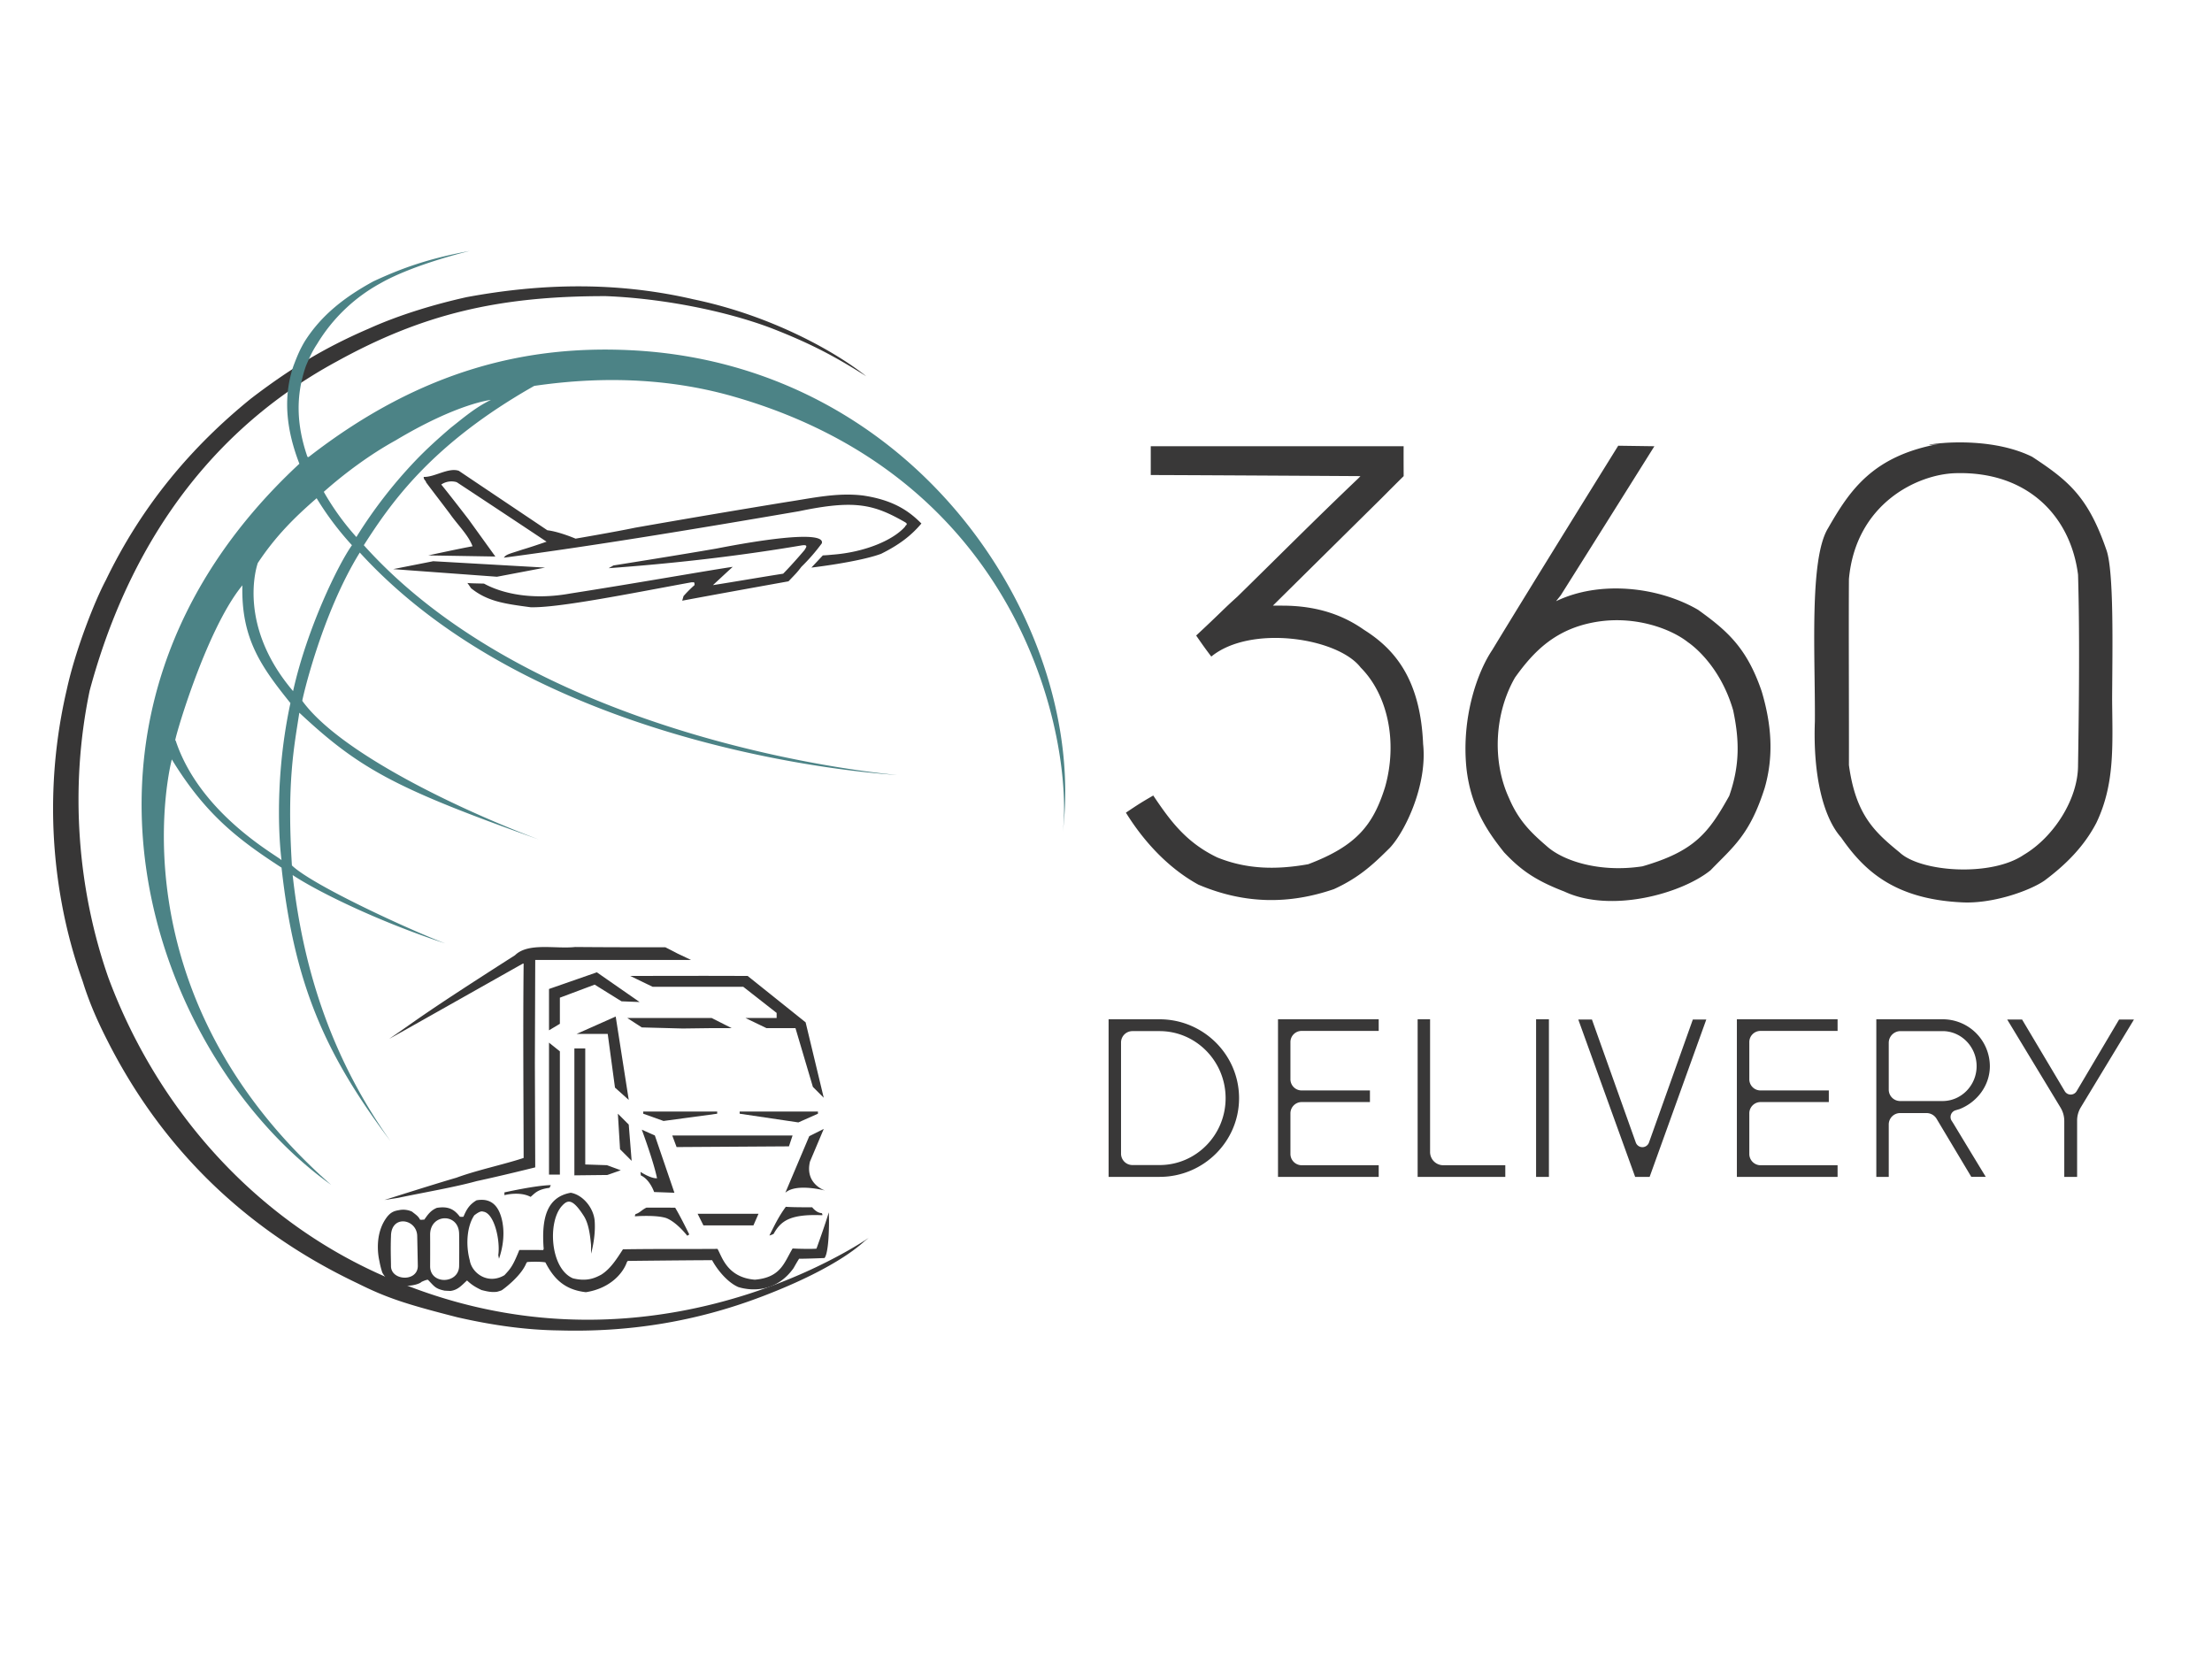 <?xml version="1.0" encoding="UTF-8"?> <svg xmlns="http://www.w3.org/2000/svg" id="круг_1_контур" data-name="круг 1 контур" width="2000" height="1500" viewBox="0 0 2000 1500"><rect x="0" y="0" width="2000" height="1500" fill="#808080" stroke="none"/><defs><style> .cls-1 { fill: #fff; stroke: #000507; stroke-width: 1px; } .cls-1, .cls-2, .cls-3, .cls-4 { fill-rule: evenodd; } .cls-2 { fill: #373636; } .cls-3 { fill: #4c8386; } .cls-4 { fill: #393838; } </style></defs><path id="Прямоугольник_1" data-name="Прямоугольник 1" class="cls-1" d="M-184.564-55.8H2027.21V1757.24H-184.564V-55.8Z"></path><path id="обруч_фигура_1" data-name="обруч фигура 1" class="cls-2" d="M782.506,1121.59c28.823-22.36-169.979,137.52-417.372,39.63C237.1,1111.73,143.418,1006.35,97.978,883.969,70.393,805.16,62.522,713.331,81.067,624.476,110.946,513.221,174.8,397.071,304.5,326.809c76.757-42.359,145.243-59.229,243.415-59.053,51.1,2.011,107.549,13.249,148.394,28.536,37.505,14.478,59.586,26.623,86.991,43.945-27-21.543-84.822-54.718-156.115-69.571-67.97-15.8-135.693-14.89-205.33-1.993-28.432,6.327-60.3,15.792-88.219,28.38-42.106,18.066-73.653,38.049-106.563,63.191-54.1,43.815-98.893,96.933-131.426,164.419-9.96,18.664-27.4,62.719-35.213,98.554a473.045,473.045,0,0,0-4.7,193,451.064,451.064,0,0,0,19.051,71.13c7.078,22.931,16.229,41.5,22.331,53.544C147,1039.5,223.1,1112.78,323.2,1160.29c26.38,13.13,43.239,18.7,90.028,30.66,31.9,7.3,62.243,11.6,92.587,11.97,61.9,1.73,122.59-7.57,183.278-30.72C761.621,1144.54,781.4,1121.87,782.506,1121.59Z"></path><path id="планета_1" data-name="планета 1" class="cls-3" d="M357.478,398.3c-22.379,12.313-45.772,29.516-64.723,46.4a234.1,234.1,0,0,0,29.466,40.861,425.22,425.22,0,0,1,53.5-69.151c9.938-10.392,20.628-20.032,31.9-29.694,11.582-9.077,22.062-18.241,36.217-25.132C443.84,361.582,413.659,364.614,357.478,398.3ZM254.55,777.789s-8.855-63.508,8.042-142.082c-26.4-32.885-44.636-58.2-43.435-106.484-34.335,41.714-64.053,148.283-60.451,139.994C180.831,736.9,252.818,774.77,254.55,777.789Zm44.9,293.551c-200.039-175.765-144.1-384.7-144.1-384.7,30.373,49.7,59.753,72.245,99.2,97.849C266.236,890,293.758,952.9,353.074,1031.79c-50.913-71.812-78.571-150.646-88.471-240.6,22.3,14.851,77.554,42.082,138.009,61.812-32.92-12.5-120.433-52.8-138.679-70.525-4.665-75.493,2.013-107.231,6.7-138.061,54.533,51,87.489,68.733,216.486,114.6-72.938-27.5-179.949-78.6-213.8-125.327-0.5.592,16.913-77.424,51.981-134.094C494.69,685.117,811.533,700.649,811.515,700.716c0,0-318.888-25.491-482.569-207.762,24.241-37.794,60.727-91.179,154.07-144.038,68.5-10.025,128.362-5.27,180.365,9.659C929.632,435.009,970.049,675.6,960.96,752.368,983.391,569.719,831.735,329.861,570.9,316.691c-92.243-4.657-188.578,16.421-291.288,96.1-0.879.595-1.41,0.948-1.94-.6-9.252-27.315-10.744-53.767-1.029-81.395,3.739-8.807,6-13.638,10.013-19.687a152.207,152.207,0,0,1,57.416-55.028c30.264-17.283,80.716-29.2,80.716-29.2-37.622,6.907-62.1,15.82-87.13,27.478-25.726,14.02-47.111,30.412-62.383,54.706-3.966,6.887-6.007,11.353-10.049,22.066-9.782,29.088-5.925,58.715,5.467,88.155C24.57,647.833,138.869,956.505,299.455,1071.34ZM264.987,624.878C214.629,565.7,231.851,512.625,233.1,509.039c16.142-24.351,33.333-41.336,53.191-58.55a269.635,269.635,0,0,0,31.929,42.465C305.822,510.363,277.634,568.049,264.987,624.878Z"></path><path id="самолет_1" data-name="самолет 1" class="cls-2" d="M662.548,512.511c-21.105,3.057-87.269,14.8-146.97,24.12-33.228,6.044-60.667.507-77.97-8.959-2.89-.1-15.334-0.227-15.18-0.689,0-.308,3.45,4.824,3.45,4.824,14.931,12.029,30.262,14.072,53.82,17.228,25.079,0.755,91.221-12.629,145.631-22.575,1.444,0.375,2.831-1.179,2.6,2.595a110.743,110.743,0,0,0-9.911,9.9l-1.183,4.154c30.677-5.721,65.409-11.993,96.085-17.5,7.36-7.683,7.585-7.789,11.682-13.124a172.974,172.974,0,0,0,18.428-21.19c2.817-8.946-30-7.988-95.046,4.644-32.092,5.628-93.446,15.345-93.446,15.345s-0.029.159-4.247,2.453c58.049-4.234,115.9-10.711,174.149-20.543,6.766-1.142,4.5,1.639,2.97,4.16,0,0-10.292,12.224-19.32,21.363-19.815,3.093-46.23,7.657-63.48,10.338C644.608,529.051,662.6,512.326,662.548,512.511Zm-270.834-5.084L492.808,513.2l-43.47,8.27-93.84-6.891Zm63.834-3.185c81.721-10.832,170.3-25.449,267.03-42.038,49.885-10.413,67.066-6.406,95.221,9.648,0,0,2.249,1.151,2.07,2.067-0.191.976-1.624,1.582-1.38,2.068-10.966,12.619-36.9,23.333-65.55,25.5-6.234.616-8.971,0.689-8.971,0.689L733.618,513.2s42.734-4.961,63.028-12.46c15.527-7.733,26.679-15.814,36.447-27.4-11.268-11.383-25.475-21.285-52.792-25.315-23.3-2.872-45.952,2.386-68.606,5.8-46.723,7.632-92.03,15.324-137.337,23.278-16.5,3.494-53.95,9.913-53.95,9.913s-14.957-6.378-25.53-7.58c-23.71-15.968-56.095-37.6-80.04-53.753-9.367-3.23-22.124,5.939-31.74,5.513-0.126,2.794,2.174,3.414,2.07,4.824,7.659,10.262,14.709,19.294,21.7,28.643,7.214,10.252,16.58,19.081,20.39,29.244-13.134,2.409-40.02,8.27-40.02,8.27l60.637,1.015-24.067-33.4s-16.136-21-24.84-31.7a16.471,16.471,0,0,1,13.983-2.125c54.937,36.213,81.237,53.811,81.237,53.811-7.44,2.539-14.593,5-21.735,7.1C460.534,500.864,457.834,501.022,455.548,504.242Z"></path><path id="Фигура_316_1" data-name="Фигура 316 1" class="cls-2" d="M749.386,1113.19c-0.723,22.14-3.932,24.26-3.932,24.26-6.678.31-17.429,0.65-22.94,0.65-1.737,2.62-4.978,8.44-4.978,8.44-15.753,22.16-38.245,20.81-50.078,17.13-10.285-4.52-19.484-16.49-23.6-24.26-24.4.05-76.029,0.66-76.029,0.66s-0.213-.11-0.984.98c-3.345,9.81-14.784,23.8-37.107,27.29-20.329-2.25-29.584-13.37-36.628-26.96-4.657-.88-14.285-0.49-15.4-0.38s-1.217-.06-1.966,1.37c-4.983,12.02-21.206,23.66-21.755,23.99s-0.439.44-4.462,1.58c-5.282.81-10.162-.55-14.182-1.55-5.994-2.83-9.341-5.1-13.06-8.66-4.726,4.23-8.079,8.53-14.8,9.45,0.1,0.1-5.474-.23-5.474-0.23-8.443-1.78-9.061-3.63-15.074-9.83-1.636-.16-5.9,1.96-5.9,1.96-2.419,2.91-25.846,9.16-35.393-8.52a72.817,72.817,0,0,1-2.622-10.49s-5.411-20.84,5.243-37.37c4.278-6.64,7.822-7.75,12.454-8.53a19.02,19.02,0,0,1,11.8,1.32c2.264,1.94,5.7,3.91,7.21,7.21,1.165,0.36,1.766.11,3.933,0,3.144-4.51,5.722-8.27,11.295-10.6,10.554-1.71,15.846,1.43,20.821,7.98a9.469,9.469,0,0,0,3.277,0c2.924-7.01,5.569-11.06,11.783-14.81,15.028-2.7,21.268,7.3,23.61,20.71-0.169.05,3.209,13.37-3.277,32.12l-0.656-3.27c1.95-13.18-3.573-38.26-13.764-39.34-2.689-1.2-7.729,3.37-7.865,3.27-6.445,9.37-8.116,26.08-4.138,40.8,1.877,11.7,16.5,22.26,31.366,13.4,5.362-5.78,7.569-8.11,13.409-22.72,0.391-.16,21.629,0,21.629,0a3.108,3.108,0,0,0,.327-2.3c-1.875-26.8,3.083-45.67,24.579-49.5,10.946,1.85,20.768,13.77,21.629,25.57,1.082,14.82-3.277,29.5-3.277,29.5v-7.86c-0.834-8.63-2.063-19.21-6.554-26.23-10.414-16.29-14.715-14.49-19.663-9.18-13.195,14.15-10.892,56.75,9.831,65.57,13.382,3.32,20.783-.83,25.417-3.19,8.8-5.42,14.723-15.27,19.808-23.04,29.323-.5,67.336-0.18,85.471-0.39,3.909,6.36,8.3,25.82,33.781,27.86,23.6-1.98,26.478-15.48,34.147-28.23,6.416,0.43,20.721.52,21.6,0.1,4.626-12.91,7.12-19.88,11.142-32.78C749.557,1101.99,749.662,1104.74,749.386,1113.19Zm-372.163,4.26c-0.368-15.46-23.6-19.58-23.715.33-0.475,12.06.013,22.37,0,26.88-0.038,13.62,24.855,14.74,24.251-.66C377.636,1137.49,377.387,1123.91,377.223,1117.45Zm37.895-1.64c-0.071-19.49-26.361-18.81-26.217.66,0.074,10.07.032,19.33,0,28.85,0.431,16.5,26.008,15.56,26.217-.66C415.348,1126.86,415.119,1116.02,415.118,1115.81Zm319.193-24.26s4.017,5.27,8.521,5.25a1.848,1.848,0,0,1,.655,1.96c-30.05-1.3-37.721,5.7-44.051,16.91a20.9,20.9,0,0,1-3.8,1.45c4.887-9.61,7.942-16.41,14.853-26C716.419,1091.69,734.311,1091.55,734.311,1091.55Zm11.8-15.08s-26.2-7.01-36.049,1.97l21.63-51.14,13.108-6.56-12.453,29.5C727.477,1070.72,746.109,1076.47,746.109,1076.47ZM719.236,929.6H693.019l-19.007-9.179H702.2v-4.59l-30.149-23.6H590.117L569.8,882.4l67.6-.088,38.582,0.088,52.435,41.963L744.8,992.546l-9.831-9.834ZM479.762,1082.17c-10-5.3-23.68-1.56-23.68-1.56v-2.5s28.4-6.36,41.948-6.57c0,0.01-1.143,2.44-1.143,2.44C485.873,1075.41,483.629,1078.95,479.762,1082.17Zm16.629-139.454,9.831,7.868V1062.05h-9.831V942.716Zm9.831-17.047-9.831,5.9V894.2l43.258-15.08L578.32,906l-16.386-.656-24.251-15.08-31.461,11.8v23.6ZM519.331,1062.7V947.961h9.831V1052.87l19.663,0.65,12.453,4.59-12.125,4.26Zm39.326-55.73,9.831,9.84,2.622,32.78-10.487-10.49Zm-9.176-72.122H521.3l35.393-15.736,11.8,75.4-12.453-11.146Zm93.968-14.418,18.11,9.173H642.551l-25.234.328-37.031-.984-13.109-8.523ZM602.57,1101.39c-9.307-3.16-28.511-1.64-28.511-1.64a3.749,3.749,0,0,1,.578-2.01c4.075-1.25,5.586-3.87,9.909-5.86,8.521,0,17.041,0,25.906.07,4.621,7.56,12.764,24.19,12.764,24.19l-1.825,1.17S612.178,1105.29,602.57,1101.39Zm45.88-94.42-48.5,6.56-18.352-6.56V1005H648.45v1.97Zm-56.367,19.67,17.7,51.8-18.352-.66s-3.763-11.29-11.99-15.02l-0.319-3.17s9.378,6.17,14.931,5.73c-2.975-14.87-13.764-43.92-13.764-43.92ZM739.555,1005v1.97l-17.7,7.87-53.089-7.87V1005h70.786ZM636,1107.94l-5.243-10.49H685.81l-4.588,10.49H636Zm-28.183-81.3h108.8l-3.277,9.84-101.592.65ZM483.61,961.4l0.328,94.087s-30.01,7.5-53.09,12.46c-19.814,5.49-46.413,9.97-70.786,15.08l-12.453,1.96s45.477-14.49,65.118-20.17c18.362-6.81,43.449-12.08,60.724-17.85-0.128-58.02-.622-118.457,0-175.721a5.908,5.908,0,0,0-.655,0c-0.262.034-122.57,69.2-120.818,68,27.372-18.7,29.489-21.8,113.65-75.552,12.058-11.785,36.6-5.5,54.4-7.455,28.254,0.251,54.908.251,81.562,0.251,6.618,3.33,10.815,5.573,10.815,5.573l12.453,5.9H483.938Z"></path><path id="_360_1" data-name="360 1" class="cls-4" d="M1909.7,632.364c0.33,41.886,2.57,76.315-14.17,111.448-11.07,21.355-27.43,37.764-46.94,52.351-13.64,9.424-47.54,21.343-75.24,19.681-61.62-3.04-88.69-29.786-108.68-58.623-16.22-18.2-25.53-56.441-23.73-105.025,0.42-58.768-5.3-146.115,11.78-174.385,19.5-33.944,40.11-65.843,101.65-76.683,1.3-.2,2.73-0.435,4.31-0.7,18.65-1.226,51.91-.621,78.72,12.568,32.53,21.4,50.41,35.936,66.89,83.56C1911.55,515.291,1909.91,587.01,1909.7,632.364Zm-30.82-112.787c-6.86-53.613-46.47-93.821-111.17-91.726-34.31,1.11-89.83,27.631-95.99,95.729-0.29,48.12.13,122.537,0,168.152,6.19,45.6,23.69,60.826,45.93,79.071,18.96,17.7,82.64,22.212,112.17,2.087,27-15.963,49.19-50.373,49.06-81.158C1880.45,594.887,1879.74,549.356,1878.88,519.577ZM1758.62,400.432c-1.44.223-2.86,0.451-4.25,0.7C1737.82,403.707,1743.21,401.449,1758.62,400.432Zm1.29-.213-1.23.209-0.06,0C1759.05,400.364,1759.47,400.286,1759.91,400.219Zm-213.26,386.6c-26.29,21.324-90.31,38.981-132.25,19.265-27.09-10.378-40.01-20.107-54.54-35.518-12.5-15.807-30.11-38.84-34.05-76.83-4.29-44.941,9.56-85.378,23.45-106.1,38-62.6,113.87-184.632,113.87-184.632l32.7,0.466s-57.18,91.231-84.55,134.6c0.03,0.026-4.37,5.531-4.37,5.531,39.6-19.189,92.87-12.969,128.4,7.759,26.35,18.9,44.13,34.358,57.54,73.733,9.26,31.11,10.77,59.135,2.77,87.16C1582.2,754.659,1567.27,765.475,1546.65,786.817Zm20.39-144.63c-12.52-43.116-40.39-61.146-40.91-61.555-15.65-12.335-48.11-24.226-83.16-18.28-36.16,6.134-56.02,26.2-73.19,50.308-17.88,31.064-21.38,74.361-5.3,109.136,8.93,20.95,20.78,31.832,34.27,43.491,15.34,13.629,48.63,23.829,86.29,18.006,47.22-13.7,59.79-30.237,78.46-63.685C1573.34,691.565,1572.63,668.662,1567.04,642.187ZM1206.1,803.9c-40.39,13.88-80.77,13.717-122.63-4.075-26.28-14.449-48.62-37.845-65.47-65.055,12.07-8.064,13.24-8.819,24.72-15.5,15.04,22.318,29.29,42.268,57.85,55.982,26.71,10.814,53.42,11.294,82.27,6.14,43.73-16.541,58.8-35.54,69.5-69.805,11.6-41.1,2.24-83.64-22.07-108.021-20.6-26.922-99.45-39.056-135.07-9.923-6.06-7.985-8.07-10.935-13.68-19.017,21.98-20.419,24.46-23.667,37.13-35.031,35.94-35.168,69.77-69.244,108.46-106.1a37.234,37.234,0,0,0,2.93-3s-121.7-.761-189.57-1c0.01-7.913,0-26.023,0-26.023h228.66s-0.12.892,0,27.024c-6.92,6.812-13.17,13.1-19.79,19.768-32.07,31.682-98.45,97.338-98.45,97.338s3.38-.108,8.8,0c33.33,0.036,56.44,9.79,73.52,21.8,26.86,16.9,51.01,43.582,53.51,103.312,4,36.967-16.31,79.409-30.29,94.084C1242.23,780.824,1229.43,793.253,1206.1,803.9Z"></path><path id="_delivery" data-name=" delivery" class="cls-4" d="M1120.31,992.932c0-39.259-32.25-71.33-71.88-71.33h-46.08V1064.08h46.08C1088.06,1064.08,1120.31,1032.19,1120.31,992.932Zm-106.72-50.318a10.306,10.306,0,0,1,10.32-10.322h24.52c32.99,0,59.72,27.279,59.72,60.64s-26.73,60.458-59.72,60.458h-24.52a10.307,10.307,0,0,1-10.32-10.32V942.614Zm232.98-10.506V921.6h-91.05V1064.08h91.05v-10.51H1176.9a10.231,10.231,0,0,1-10.14-10.14v-36.86a10.228,10.228,0,0,1,10.14-10.136h61.74V985.928H1176.9a10.11,10.11,0,0,1-10.14-10.137V942.245a10.109,10.109,0,0,1,10.14-10.137h69.67Zm35.2-10.506V1064.08h79.26v-10.51H1305a11.95,11.95,0,0,1-11.98-11.98V921.6h-11.25Zm107.09,0V1064.08h11.61V921.6h-11.61Zm141.74,0.184-39.63,111.144a6.33,6.33,0,0,1-11.98,0l-39.63-111.144h-12.34l51.42,142.294h13.09l51.24-142.294H1530.6Zm130.87,10.322V921.6h-91.06V1064.08h91.06v-10.51h-69.68a10.223,10.223,0,0,1-10.13-10.14v-36.86a10.219,10.219,0,0,1,10.13-10.136h61.75V985.928h-61.75a10.1,10.1,0,0,1-10.13-10.137V942.245a10.1,10.1,0,0,1,10.13-10.137h69.68Zm120.91,131.972h13.08c-4.42-7.19-18.06-29.68-29.3-48.29-0.37-.56-0.92-1.48-1.66-2.58a6.35,6.35,0,0,1,3.87-9.4c1.29-.37,2.4-0.74,3.13-0.92,16.22-6.272,27.65-21.57,27.65-38.9a42.6,42.6,0,0,0-42.76-42.392h-59.9V1064.08h11.24v-47.37a10.307,10.307,0,0,1,10.32-10.32h23.78a10.674,10.674,0,0,1,9.03,4.97ZM1707.73,942.8a10.621,10.621,0,0,1,10.51-10.506h38.15c16.96,0,30.78,14.192,30.78,31.7,0,17.326-13.82,31.519-30.78,31.519h-38.34a10.306,10.306,0,0,1-10.32-10.322V942.8Zm208.28-21.012-38.34,64.7a6.243,6.243,0,0,1-10.88,0l-38.52-64.7h-13.45l48.1,79.444a23.274,23.274,0,0,1,3.51,12.16v50.69h11.61v-50.69a23.1,23.1,0,0,1,3.32-12.16l48.1-79.444h-13.45Z"></path></svg> 